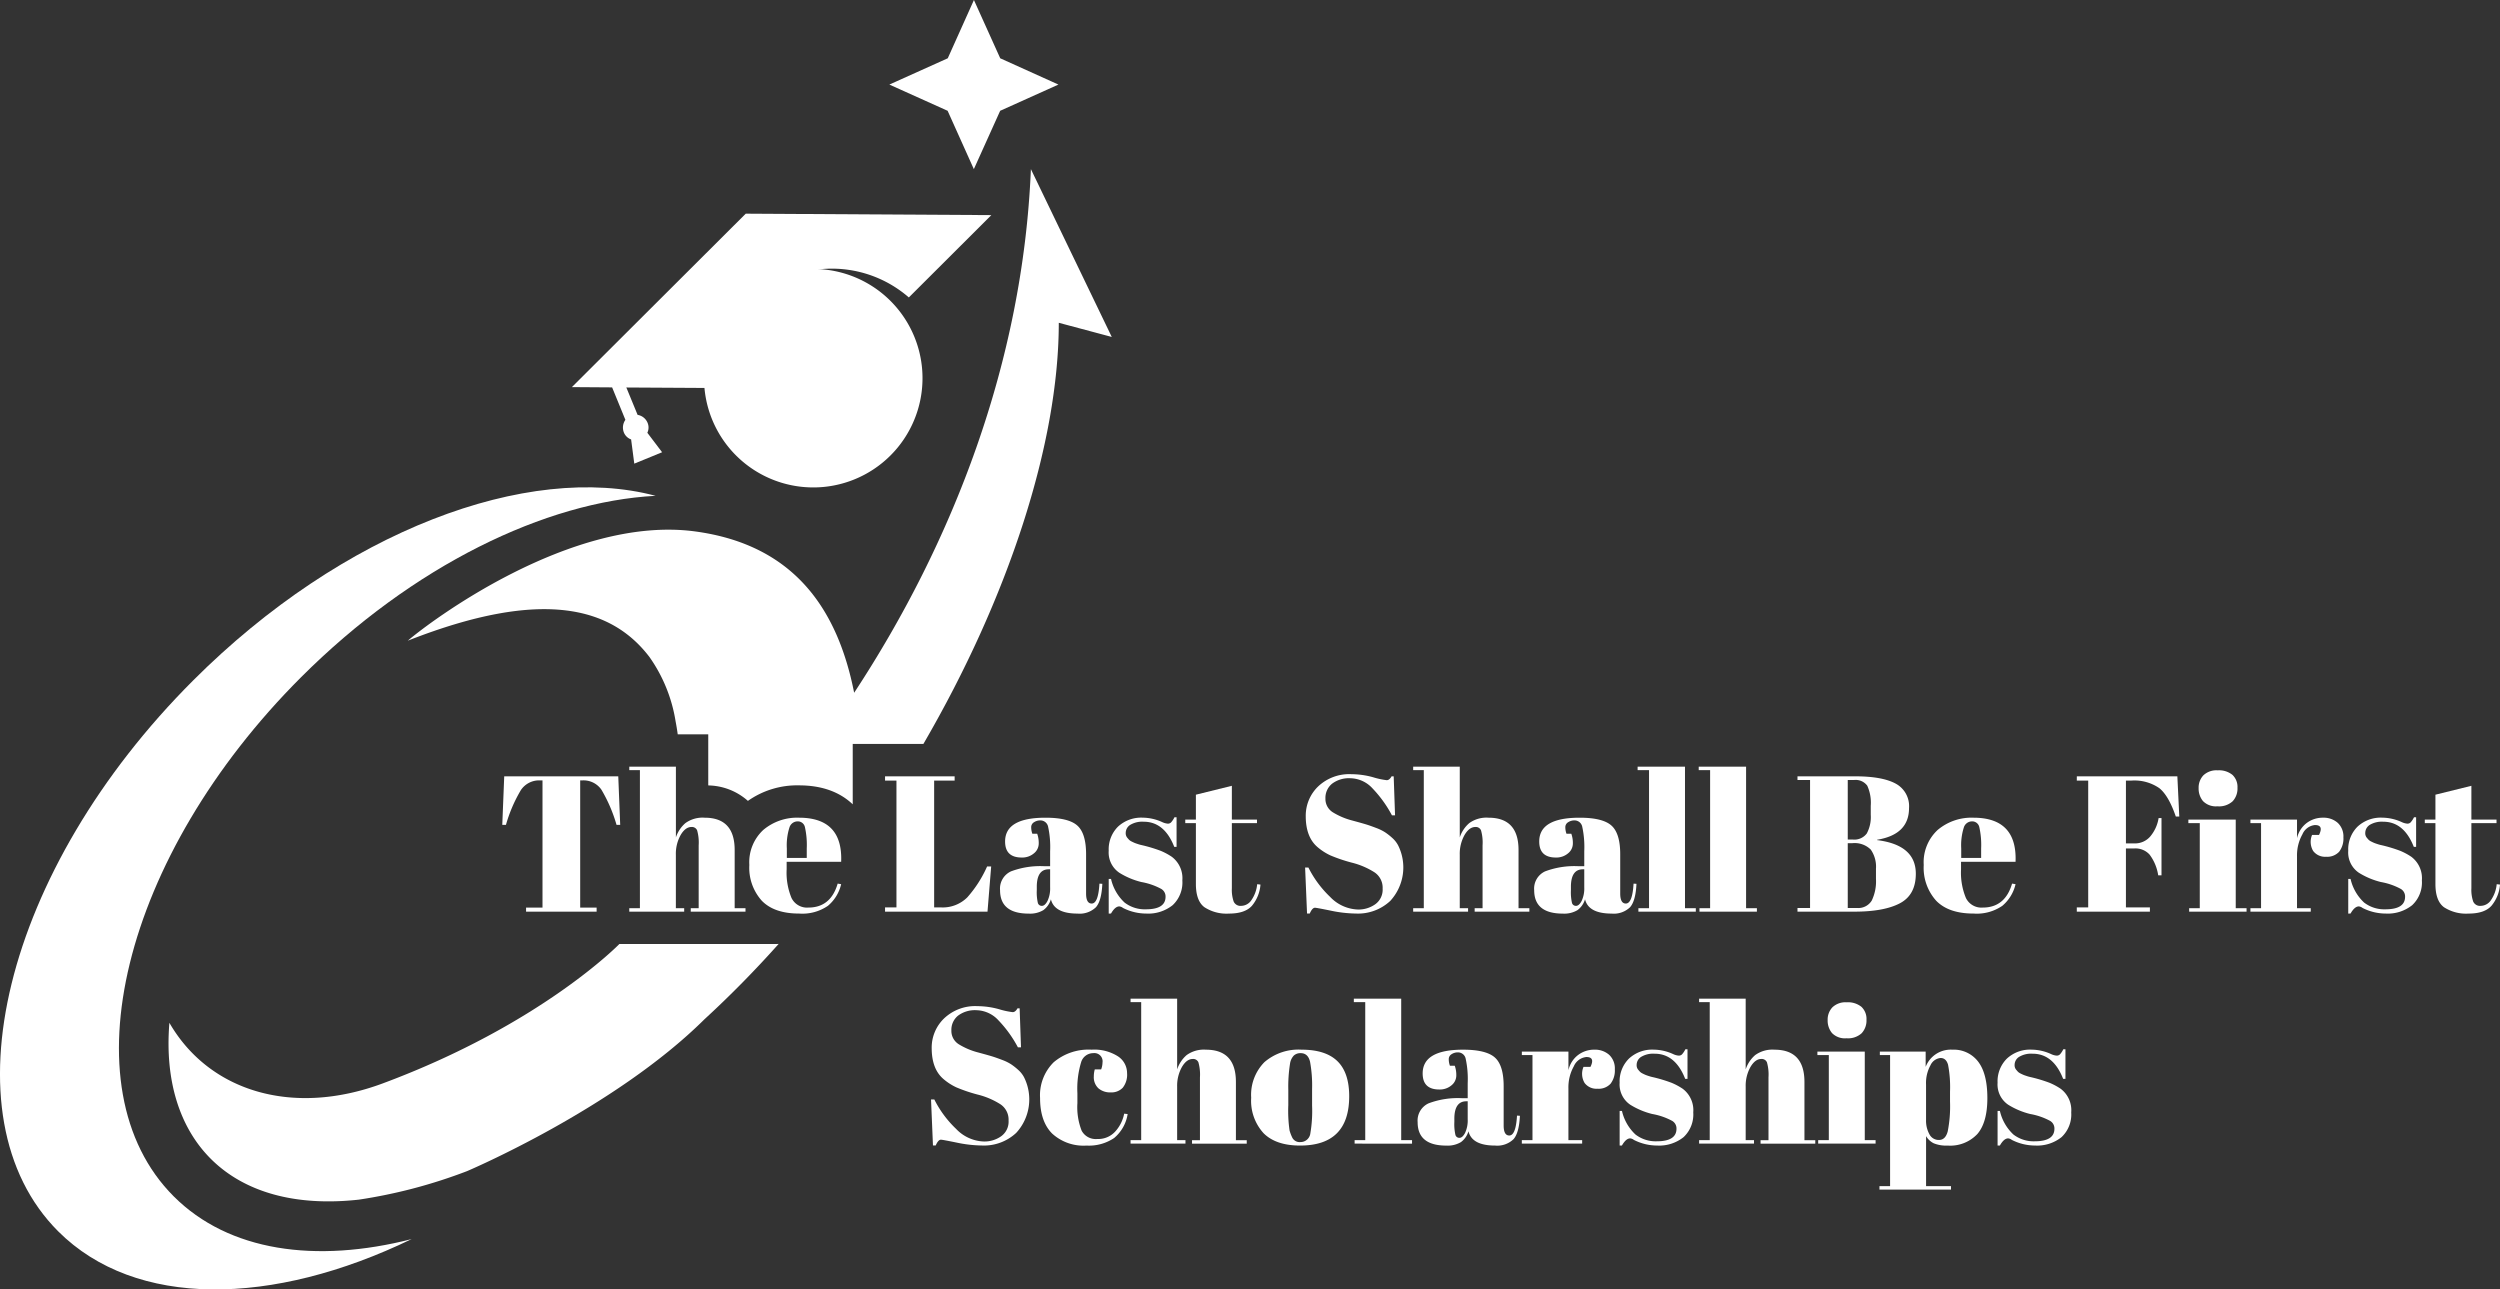 <svg xmlns="http://www.w3.org/2000/svg" width="454.862" height="234.607" viewBox="0 0 454.862 234.607"><rect x="0" y="0" width="454.862" height="234.607" fill="#333333" stroke="none"/><g transform="translate(-114 -3897.696)"><g transform="translate(-576 2919.697)"><g transform="translate(690 978)"><g transform="translate(91.387 139.489)"><path d="M359.467,528.449l.352,8.828h-.668a27.329,27.329,0,0,0-2.743-6.384,3.952,3.952,0,0,0-3.447-1.705h-.422v23.143h2.99v.739H342.69v-.739h2.99V529.188h-.458a3.991,3.991,0,0,0-3.481,1.776,26.391,26.391,0,0,0-2.709,6.313h-.669l.353-8.828Z" transform="translate(-338.363 -526.69)" fill="#fff"></path><path d="M365.82,526.359H374.3v12.873a5.849,5.849,0,0,1,1.724-2.6,5.334,5.334,0,0,1,3.517-.986q5.45,0,5.451,5.875v10.587h1.97v.633H377v-.633h1.443V540.675a8.153,8.153,0,0,0-.281-2.727,1.026,1.026,0,0,0-1.02-.614q-1.126,0-1.987,1.477a7.013,7.013,0,0,0-.862,3.587v9.709h1.513v.633h-9.99v-.633h1.935V526.992H365.82Z" transform="translate(-342.71 -526.359)" fill="#fff"></path><path d="M394.039,552.5a8.958,8.958,0,0,1-2.268-6.507,8,8,0,0,1,2.55-6.384,9.538,9.538,0,0,1,6.49-2.217q7.984,0,7.667,8.02H398.56v1.372a12.023,12.023,0,0,0,.879,5.2,3.132,3.132,0,0,0,3.059,1.759q4.079,0,5.346-4.361l.633.105a7.269,7.269,0,0,1-2.409,3.939,8.188,8.188,0,0,1-5.224,1.407Q396.31,554.838,394.039,552.5Zm4.555-7.791h3.623v-1.724a14.788,14.788,0,0,0-.335-3.886,1.316,1.316,0,0,0-1.336-1.038,1.562,1.562,0,0,0-1.477,1.108,10.689,10.689,0,0,0-.476,3.816Z" transform="translate(-346.82 -528.106)" fill="#fff"></path><path d="M421.107,528.449h12.662v.773h-3.728V552.3h1.266a6.336,6.336,0,0,0,4.765-1.829,21.693,21.693,0,0,0,3.606-5.627h.739l-.669,8.231H421.107V552.3h2.076V529.222h-2.076Z" transform="translate(-351.465 -526.69)" fill="#fff"></path><path d="M454.061,546.22h1.019v-2.708a17.442,17.442,0,0,0-.369-4.483,1.424,1.424,0,0,0-1.424-1.144,2.044,2.044,0,0,0-1.143.334,1.039,1.039,0,0,0-.509.915,3.508,3.508,0,0,0,.211,1.177h.878a5,5,0,0,1,.282,1.777,2.291,2.291,0,0,1-.88,1.793,3.269,3.269,0,0,1-2.215.758q-3.025,0-3.025-2.92,0-4.327,7.35-4.327,4.187,0,5.786,1.426t1.6,5.222v7.141q0,1.828,1.021,1.829,1.2,0,1.406-3.622l.528.034q-.141,3.094-1.161,4.256a4.25,4.25,0,0,1-3.341,1.161q-4.22,0-4.854-2.6a3.78,3.78,0,0,1-1.372,1.97,4.693,4.693,0,0,1-2.673.633q-5.205,0-5.206-4.257a3.444,3.444,0,0,1,1.987-3.428A15.116,15.116,0,0,1,454.061,546.22Zm-1.214,6.684a.73.73,0,0,0,.739.527q.544,0,1.019-.9a5.364,5.364,0,0,0,.475-2.48v-3.271h-.245q-2.183,0-2.182,3.2v.563A8.709,8.709,0,0,0,452.847,552.9Z" transform="translate(-355.401 -528.106)" fill="#fff"></path><path d="M469.457,554.825v-6.3h.422a8.437,8.437,0,0,0,2.463,4.291,6.011,6.011,0,0,0,3.869,1.232q3.588,0,3.588-2.286a1.592,1.592,0,0,0-.88-1.477,11.9,11.9,0,0,0-3.517-1.2,13.777,13.777,0,0,1-4.01-1.688,4.445,4.445,0,0,1-1.935-4.01,5.812,5.812,0,0,1,1.688-4.378,6.2,6.2,0,0,1,4.5-1.637,8.754,8.754,0,0,1,3.553.81,2.919,2.919,0,0,0,1.02.281.815.815,0,0,0,.6-.246,4.067,4.067,0,0,0,.6-.915h.386v5.382h-.422q-1.794-4.573-5.557-4.572a4.235,4.235,0,0,0-2.463.58,1.739,1.739,0,0,0-.81,1.459,1.263,1.263,0,0,0,.247.827c.165.2.294.347.386.44a1.833,1.833,0,0,0,.458.3c.211.106.388.189.528.247s.357.135.651.228a4.886,4.886,0,0,0,.65.177,26.848,26.848,0,0,1,3.448,1.038,11.839,11.839,0,0,1,2,1.072,4.866,4.866,0,0,1,1.935,4.309,5.645,5.645,0,0,1-1.758,4.5,7.088,7.088,0,0,1-4.819,1.531,9.325,9.325,0,0,1-4.221-1.021,1.347,1.347,0,0,0-.668-.28q-.775,0-1.513,1.3Z" transform="translate(-359.12 -528.093)" fill="#fff"></path><path d="M487.94,548.365v-11.08h-1.934v-.634h1.934v-4.537l6.542-1.617v6.154h4.573v.634h-4.573v11.854a6.517,6.517,0,0,0,.335,2.426,1.352,1.352,0,0,0,1.389.773,2.284,2.284,0,0,0,1.847-1.055,6.124,6.124,0,0,0,1.037-2.884l.6.07a6.829,6.829,0,0,1-1.549,3.852q-1.265,1.424-4.186,1.424a7.352,7.352,0,0,1-4.466-1.161Q487.941,551.425,487.94,548.365Z" transform="translate(-361.74 -527.014)" fill="#fff"></path><path d="M521.552,552.611a5.278,5.278,0,0,0,3.113-.951,3.269,3.269,0,0,0,1.354-2.866,3.362,3.362,0,0,0-1.459-2.937,13.947,13.947,0,0,0-4.15-1.777,28.321,28.321,0,0,1-3.9-1.32,10.262,10.262,0,0,1-2.3-1.477q-2.18-1.827-2.181-5.663a7.376,7.376,0,0,1,2.234-5.381,8.215,8.215,0,0,1,6.1-2.251,14.9,14.9,0,0,1,3.887.545,14.277,14.277,0,0,0,2.515.545q.491,0,.88-.7h.386l.247,7.1h-.563a21.8,21.8,0,0,0-3.536-4.906,5.593,5.593,0,0,0-4.009-1.847,5.084,5.084,0,0,0-3.359,1,3.314,3.314,0,0,0-1.2,2.674,2.862,2.862,0,0,0,1.424,2.568,12.872,12.872,0,0,0,3.5,1.459q2.075.563,2.725.775c.433.14.973.335,1.618.58a8.433,8.433,0,0,1,1.582.774,11.063,11.063,0,0,1,1.3,1.02,4.853,4.853,0,0,1,1.074,1.354,9,9,0,0,1-1.426,10.113,8.585,8.585,0,0,1-6.243,2.3,23.319,23.319,0,0,1-4.59-.528q-2.586-.528-2.866-.527c-.329,0-.645.35-.951,1.055h-.492l-.352-8.371h.6a19.317,19.317,0,0,0,3.956,5.346A7.332,7.332,0,0,0,521.552,552.611Z" transform="translate(-365.843 -526.617)" fill="#fff"></path><path d="M535.276,526.359h8.476v12.873a5.842,5.842,0,0,1,1.724-2.6,5.333,5.333,0,0,1,3.517-.986q5.45,0,5.451,5.875v10.587h1.97v.633H546.46v-.633H547.9V540.675a8.145,8.145,0,0,0-.281-2.727,1.026,1.026,0,0,0-1.02-.614q-1.126,0-1.988,1.477a7.014,7.014,0,0,0-.861,3.587v9.709h1.513v.633h-9.989v-.633h1.934V526.992h-1.934Z" transform="translate(-369.542 -526.359)" fill="#fff"></path><path d="M569.526,546.22h1.019v-2.708a17.445,17.445,0,0,0-.369-4.483,1.424,1.424,0,0,0-1.424-1.144,2.044,2.044,0,0,0-1.143.334,1.039,1.039,0,0,0-.509.915,3.525,3.525,0,0,0,.21,1.177h.879a5,5,0,0,1,.282,1.777,2.291,2.291,0,0,1-.88,1.793,3.271,3.271,0,0,1-2.215.758q-3.025,0-3.025-2.92,0-4.327,7.35-4.327,4.186,0,5.786,1.426t1.6,5.222v7.141q0,1.828,1.02,1.829,1.2,0,1.407-3.622l.528.034q-.141,3.094-1.161,4.256a4.25,4.25,0,0,1-3.341,1.161q-4.222,0-4.855-2.6a3.78,3.78,0,0,1-1.371,1.97,4.692,4.692,0,0,1-2.673.633q-5.205,0-5.207-4.257a3.444,3.444,0,0,1,1.987-3.428A15.122,15.122,0,0,1,569.526,546.22Zm-1.214,6.684a.73.73,0,0,0,.739.527q.544,0,1.019-.9a5.367,5.367,0,0,0,.475-2.48v-3.271H570.3q-2.182,0-2.181,3.2v.563A8.709,8.709,0,0,0,568.312,552.9Z" transform="translate(-373.684 -528.106)" fill="#fff"></path><path d="M583.794,526.359h8.618v25.747h1.968v.633H583.935v-.633h1.935V526.992h-2.076Z" transform="translate(-377.224 -526.359)" fill="#fff"></path><path d="M597,526.359h8.618v25.747h1.969v.633H597.139v-.633h1.935V526.992H597Z" transform="translate(-379.315 -526.359)" fill="#fff"></path><path d="M618.353,528.449H628.87q4.89,0,7.333,1.319a4.646,4.646,0,0,1,2.445,4.45q0,4.819-5.8,5.768v.07q7.035.88,7.034,6.12,0,3.835-2.884,5.365t-8.3,1.53H618.353V552.4h2.287V529.116h-2.287Zm9.145.667V539.95h.914a2.811,2.811,0,0,0,2.55-1.108,6.326,6.326,0,0,0,.721-3.395V533.8a7.493,7.493,0,0,0-.633-3.641,2.619,2.619,0,0,0-2.428-1.038Zm0,11.5V552.4h1.652a2.866,2.866,0,0,0,2.708-1.336,8.024,8.024,0,0,0,.774-3.94v-1.863a5.412,5.412,0,0,0-.949-3.483,4.165,4.165,0,0,0-3.377-1.161Z" transform="translate(-382.696 -526.69)" fill="#fff"></path><path d="M647.91,552.5a8.959,8.959,0,0,1-2.268-6.507,8,8,0,0,1,2.55-6.384,9.538,9.538,0,0,1,6.49-2.217q7.984,0,7.667,8.02h-9.918v1.372a12.023,12.023,0,0,0,.88,5.2,3.132,3.132,0,0,0,3.059,1.759q4.079,0,5.346-4.361l.633.105a7.271,7.271,0,0,1-2.409,3.939,8.19,8.19,0,0,1-5.224,1.407Q650.181,554.838,647.91,552.5Zm4.555-7.791h3.623v-1.724a14.78,14.78,0,0,0-.335-3.886,1.316,1.316,0,0,0-1.336-1.038,1.562,1.562,0,0,0-1.477,1.108,10.69,10.69,0,0,0-.476,3.816Z" transform="translate(-387.017 -528.106)" fill="#fff"></path><g transform="translate(286.481 0.669)"><path d="M678.738,528.449h18.291l.351,7.315h-.634q-1.3-3.8-3.006-5.169a7.99,7.99,0,0,0-5.082-1.372h-.986v11.431h1.582a3.653,3.653,0,0,0,2.815-1.231,6.861,6.861,0,0,0,1.547-3.376h.528v10.411h-.6a8.36,8.36,0,0,0-1.565-3.764,3.465,3.465,0,0,0-2.726-1.126h-1.582V552.3h4.361v.774h-13.3V552.3h2.076V529.222h-2.076Z" transform="translate(-678.738 -527.359)" fill="#fff"></path><path d="M702.851,536.122h8.618v16.11h1.969v.633H702.992v-.633h1.934V536.756h-2.076Zm5.312-2.426a3.28,3.28,0,0,1-2.655-.95,3.556,3.556,0,0,1-.791-2.357,3.254,3.254,0,0,1,.861-2.322,3.437,3.437,0,0,1,2.62-.913,3.858,3.858,0,0,1,2.673.827,3.012,3.012,0,0,1,.915,2.357,3.379,3.379,0,0,1-.879,2.443A3.648,3.648,0,0,1,708.163,533.7Z" transform="translate(-682.556 -527.154)" fill="#fff"></path><path d="M728.012,538.728a2.769,2.769,0,0,0-2.287,1.688,7.825,7.825,0,0,0-.984,4.01v9.427h2.5v.633H716.265v-.633H718.2V538.377h-1.934v-.634h8.476v3.378a4.775,4.775,0,0,1,1.758-2.761,4.827,4.827,0,0,1,2.955-.968,3.874,3.874,0,0,1,2.69.932,3.366,3.366,0,0,1,1.038,2.639,3.951,3.951,0,0,1-.774,2.62,2.938,2.938,0,0,1-2.374.914,2.7,2.7,0,0,1-2.356-1.055,3.253,3.253,0,0,1-.195-2.92h1.266Q729.63,538.728,728.012,538.728Z" transform="translate(-684.68 -528.775)" fill="#fff"></path><path d="M737.411,554.825v-6.3h.422a8.43,8.43,0,0,0,2.462,4.291,6.012,6.012,0,0,0,3.869,1.232q3.588,0,3.588-2.286a1.592,1.592,0,0,0-.88-1.477,11.889,11.889,0,0,0-3.516-1.2,13.787,13.787,0,0,1-4.011-1.688,4.444,4.444,0,0,1-1.934-4.01,5.814,5.814,0,0,1,1.688-4.378,6.2,6.2,0,0,1,4.5-1.637,8.75,8.75,0,0,1,3.553.81,2.918,2.918,0,0,0,1.021.281.818.818,0,0,0,.6-.246,4.1,4.1,0,0,0,.6-.915h.386v5.382h-.422q-1.794-4.573-5.558-4.572a4.234,4.234,0,0,0-2.462.58,1.739,1.739,0,0,0-.81,1.459,1.261,1.261,0,0,0,.247.827c.164.2.293.347.386.44a1.818,1.818,0,0,0,.458.3c.21.106.387.189.527.247s.357.135.651.228a4.853,4.853,0,0,0,.651.177,26.827,26.827,0,0,1,3.447,1.038,11.82,11.82,0,0,1,2,1.072,4.865,4.865,0,0,1,1.934,4.309,5.645,5.645,0,0,1-1.757,4.5,7.091,7.091,0,0,1-4.819,1.531,9.327,9.327,0,0,1-4.222-1.021,1.343,1.343,0,0,0-.668-.28c-.517,0-1.019.434-1.512,1.3Z" transform="translate(-688.028 -528.762)" fill="#fff"></path><path d="M755.894,548.365v-11.08h-1.935v-.634h1.935v-4.537l6.542-1.617v6.154h4.573v.634h-4.573v11.854a6.5,6.5,0,0,0,.335,2.426,1.351,1.351,0,0,0,1.389.773,2.286,2.286,0,0,0,1.847-1.055,6.122,6.122,0,0,0,1.036-2.884l.6.07a6.828,6.828,0,0,1-1.548,3.852q-1.266,1.424-4.186,1.424a7.358,7.358,0,0,1-4.467-1.161Q755.894,551.425,755.894,548.365Z" transform="translate(-690.648 -527.683)" fill="#fff"></path></g></g><g transform="translate(169.4 181.697)"><path d="M440.689,602.758a5.281,5.281,0,0,0,3.114-.951,3.268,3.268,0,0,0,1.354-2.865A3.364,3.364,0,0,0,443.7,596a13.92,13.92,0,0,0-4.15-1.776,28.367,28.367,0,0,1-3.9-1.32,10.312,10.312,0,0,1-2.3-1.477q-2.18-1.828-2.182-5.663a7.373,7.373,0,0,1,2.235-5.382,8.21,8.21,0,0,1,6.1-2.251,14.894,14.894,0,0,1,3.886.546,14.376,14.376,0,0,0,2.515.545q.491,0,.88-.7h.386l.247,7.1h-.563a21.805,21.805,0,0,0-3.535-4.905,5.592,5.592,0,0,0-4.01-1.847,5.085,5.085,0,0,0-3.358,1,3.313,3.313,0,0,0-1.2,2.675,2.862,2.862,0,0,0,1.424,2.567,12.828,12.828,0,0,0,3.5,1.458q2.076.563,2.726.774t1.618.58a8.438,8.438,0,0,1,1.582.774,11.253,11.253,0,0,1,1.3,1.021,4.819,4.819,0,0,1,1.073,1.354,9,9,0,0,1-1.425,10.112,8.587,8.587,0,0,1-6.243,2.3,23.326,23.326,0,0,1-4.59-.528q-2.586-.529-2.866-.528-.492,0-.95,1.055H431.4l-.352-8.372h.6a19.318,19.318,0,0,0,3.957,5.346A7.326,7.326,0,0,0,440.689,602.758Z" transform="translate(-431.052 -576.765)" fill="#fff"></path><path d="M464.294,588.173a2.3,2.3,0,0,0-2.215,1.688,16.6,16.6,0,0,0-.668,5.593v1.829a11.726,11.726,0,0,0,.773,4.994,2.905,2.905,0,0,0,2.849,1.512,4.169,4.169,0,0,0,3.306-1.406,6.763,6.763,0,0,0,1.582-3.2l.633.07a7.1,7.1,0,0,1-2.462,4.362,8.219,8.219,0,0,1-5.03,1.372,8.433,8.433,0,0,1-6.26-2.2q-2.183-2.2-2.181-6.437a8.437,8.437,0,0,1,2.479-6.525,9.819,9.819,0,0,1,6.912-2.286,8,8,0,0,1,4.783,1.215,3.645,3.645,0,0,1,1.653,3.042,3.813,3.813,0,0,1-.792,2.673,2.84,2.84,0,0,1-2.18.844,3.275,3.275,0,0,1-2.234-.738,2.744,2.744,0,0,1-.843-2.182,4.688,4.688,0,0,1,.175-1.266h1.161a3.88,3.88,0,0,0,.247-1.266A1.492,1.492,0,0,0,464.294,588.173Z" transform="translate(-434.784 -578.254)" fill="#fff"></path><path d="M474.18,576.507h8.477V589.38a5.844,5.844,0,0,1,1.723-2.6,5.336,5.336,0,0,1,3.517-.985q5.45,0,5.451,5.875v10.587h1.97v.633h-9.955v-.633h1.443V590.823a8.176,8.176,0,0,0-.28-2.727,1.026,1.026,0,0,0-1.021-.614q-1.126,0-1.987,1.477a7.008,7.008,0,0,0-.861,3.586v9.708h1.513v.633h-9.99v-.633h1.935V577.14H474.18Z" transform="translate(-437.881 -576.507)" fill="#fff"></path><path d="M502.508,602.734a8.739,8.739,0,0,1-2.251-6.456,8.46,8.46,0,0,1,2.409-6.471,9.492,9.492,0,0,1,6.77-2.269q4.362,0,6.508,2.092t2.146,6.384q0,8.971-8.935,8.971Q504.758,604.986,502.508,602.734Zm8.829-5.03v-2.99a23.956,23.956,0,0,0-.37-4.977q-.37-1.564-1.706-1.565a1.764,1.764,0,0,0-1.249.439,2.7,2.7,0,0,0-.686,1.459,26.828,26.828,0,0,0-.316,4.819v2.743a25.118,25.118,0,0,0,.228,4.607,7.952,7.952,0,0,0,.477,1.266,1.5,1.5,0,0,0,1.512.845,1.8,1.8,0,0,0,1.794-1.583A24.261,24.261,0,0,0,511.337,597.7Z" transform="translate(-442.01 -578.254)" fill="#fff"></path><path d="M522.447,576.507h8.618v25.747h1.97v.633H522.588v-.633h1.934V577.14h-2.075Z" transform="translate(-445.523 -576.507)" fill="#fff"></path><path d="M544.327,596.367h1.02v-2.709a17.449,17.449,0,0,0-.369-4.483,1.425,1.425,0,0,0-1.424-1.143,2.046,2.046,0,0,0-1.144.333,1.04,1.04,0,0,0-.509.915,3.513,3.513,0,0,0,.211,1.178h.879a5,5,0,0,1,.282,1.776,2.3,2.3,0,0,1-.879,1.794,3.274,3.274,0,0,1-2.215.757q-3.026,0-3.026-2.92,0-4.325,7.351-4.326,4.186,0,5.786,1.425t1.6,5.222v7.141q0,1.829,1.021,1.829,1.2,0,1.407-3.622l.528.034q-.143,3.1-1.161,4.257a4.25,4.25,0,0,1-3.341,1.161q-4.222,0-4.855-2.6a3.779,3.779,0,0,1-1.371,1.97,4.689,4.689,0,0,1-2.673.634q-5.206,0-5.206-4.257a3.445,3.445,0,0,1,1.987-3.429A15.133,15.133,0,0,1,544.327,596.367Zm-1.213,6.684a.728.728,0,0,0,.738.528q.545,0,1.019-.9a5.359,5.359,0,0,0,.476-2.48V596.93H545.1q-2.183,0-2.181,3.2v.563A8.7,8.7,0,0,0,543.114,603.051Z" transform="translate(-447.707 -578.254)" fill="#fff"></path><path d="M570.509,588.875a2.767,2.767,0,0,0-2.287,1.688,7.821,7.821,0,0,0-.984,4.011V604h2.5v.633H558.761V604H560.7V588.524h-1.935v-.633h8.477v3.378A4.765,4.765,0,0,1,569,588.507a4.82,4.82,0,0,1,2.955-.968,3.877,3.877,0,0,1,2.69.932,3.365,3.365,0,0,1,1.038,2.639,3.951,3.951,0,0,1-.774,2.621,2.939,2.939,0,0,1-2.374.914,2.7,2.7,0,0,1-2.357-1.055,3.254,3.254,0,0,1-.194-2.92h1.266Q572.127,588.875,570.509,588.875Z" transform="translate(-451.273 -578.254)" fill="#fff"></path><path d="M579.907,604.973v-6.3h.423a8.421,8.421,0,0,0,2.462,4.291,6.013,6.013,0,0,0,3.869,1.232q3.588,0,3.588-2.287a1.593,1.593,0,0,0-.88-1.477,11.9,11.9,0,0,0-3.517-1.2,13.772,13.772,0,0,1-4.01-1.687,4.446,4.446,0,0,1-1.935-4.011,5.813,5.813,0,0,1,1.688-4.378,6.194,6.194,0,0,1,4.5-1.636,8.738,8.738,0,0,1,3.553.81,2.912,2.912,0,0,0,1.02.28.815.815,0,0,0,.6-.245,4.074,4.074,0,0,0,.6-.915h.386v5.382h-.423q-1.794-4.573-5.557-4.572a4.229,4.229,0,0,0-2.463.58A1.736,1.736,0,0,0,583,590.3a1.262,1.262,0,0,0,.246.826q.247.3.387.441a1.87,1.87,0,0,0,.457.3c.211.105.388.189.528.247s.357.135.651.228a5.143,5.143,0,0,0,.65.177,26.577,26.577,0,0,1,3.447,1.038,11.737,11.737,0,0,1,2,1.072,4.864,4.864,0,0,1,1.934,4.308,5.649,5.649,0,0,1-1.758,4.5,7.1,7.1,0,0,1-4.819,1.531,9.335,9.335,0,0,1-4.221-1.021,1.351,1.351,0,0,0-.668-.281c-.517,0-1.019.434-1.512,1.3Z" transform="translate(-454.621 -578.241)" fill="#fff"></path><path d="M597.083,576.507h8.476V589.38a5.846,5.846,0,0,1,1.724-2.6,5.334,5.334,0,0,1,3.517-.985q5.45,0,5.451,5.875v10.587h1.97v.633h-9.955v-.633h1.443V590.823a8.139,8.139,0,0,0-.281-2.727,1.025,1.025,0,0,0-1.021-.614q-1.126,0-1.987,1.477a7.011,7.011,0,0,0-.861,3.586v9.708h1.513v.633h-9.989v-.633h1.934V577.14h-1.934Z" transform="translate(-457.341 -576.507)" fill="#fff"></path><path d="M622.658,586.27h8.618v16.109h1.969v.633H622.8v-.633h1.935V586.9h-2.076Zm5.312-2.427a3.282,3.282,0,0,1-2.656-.949,3.561,3.561,0,0,1-.791-2.357,3.254,3.254,0,0,1,.861-2.322A3.435,3.435,0,0,1,628,577.3a3.866,3.866,0,0,1,2.673.826,3.015,3.015,0,0,1,.915,2.357,3.385,3.385,0,0,1-.88,2.444A3.65,3.65,0,0,1,627.97,583.843Z" transform="translate(-461.391 -576.633)" fill="#fff"></path><path d="M644.479,587.891v2.778a4.892,4.892,0,0,1,4.854-3.13,5.574,5.574,0,0,1,4.7,2.181q1.669,2.18,1.672,6.612t-1.812,6.542a6.771,6.771,0,0,1-5.435,2.112,5.881,5.881,0,0,1-2.532-.423,3.319,3.319,0,0,1-1.372-1.3v9.109h4.536V613H636.073v-.633h1.934V588.524h-1.864v-.633Zm4.08,2.41q-.351-1.249-1.371-1.249a2.247,2.247,0,0,0-1.829,1.32,6.7,6.7,0,0,0-.809,3.534v6.437a5.126,5.126,0,0,0,.6,2.567,1.909,1.909,0,0,0,1.759,1.055c.773,0,1.3-.515,1.582-1.547a23.561,23.561,0,0,0,.422-5.417v-1.83A21.575,21.575,0,0,0,648.558,590.3Z" transform="translate(-463.515 -578.254)" fill="#fff"></path><path d="M661.606,604.973v-6.3h.422a8.424,8.424,0,0,0,2.462,4.291,6.013,6.013,0,0,0,3.869,1.232q3.588,0,3.589-2.287a1.594,1.594,0,0,0-.88-1.477,11.894,11.894,0,0,0-3.516-1.2,13.766,13.766,0,0,1-4.011-1.687,4.446,4.446,0,0,1-1.934-4.011,5.815,5.815,0,0,1,1.688-4.378,6.2,6.2,0,0,1,4.5-1.636,8.737,8.737,0,0,1,3.553.81,2.915,2.915,0,0,0,1.021.28.817.817,0,0,0,.6-.245,4.1,4.1,0,0,0,.6-.915h.386v5.382h-.422q-1.794-4.573-5.557-4.572a4.228,4.228,0,0,0-2.462.58,1.737,1.737,0,0,0-.81,1.459,1.262,1.262,0,0,0,.246.826q.246.3.386.441a1.87,1.87,0,0,0,.458.3c.21.105.387.189.527.247s.358.135.651.228a5.116,5.116,0,0,0,.651.177,26.564,26.564,0,0,1,3.447,1.038,11.707,11.707,0,0,1,2,1.072,4.864,4.864,0,0,1,1.935,4.308,5.647,5.647,0,0,1-1.758,4.5,7.092,7.092,0,0,1-4.819,1.531,9.335,9.335,0,0,1-4.222-1.021,1.348,1.348,0,0,0-.668-.281q-.774,0-1.513,1.3Z" transform="translate(-467.557 -578.241)" fill="#fff"></path></g><path d="M446.023,427.724l-9.64-2.578c0,22.024-9.217,50.122-24.637,76.63H398.891v10.983c-2.4-2.283-5.674-3.449-9.77-3.449a15.525,15.525,0,0,0-9.3,2.825,11.136,11.136,0,0,0-7.216-2.814v-9.3H367.05q-.159-1.183-.389-2.367a27.868,27.868,0,0,0-4.755-11.7c-6.827-8.958-19.3-12.678-43.965-2.967,3.661-3.166,29.6-22.86,52.17-19.893,18.2,2.413,26.061,14.278,29.039,29.369,17.892-27.227,30.711-60.091,32.159-95.275Z" transform="translate(-243.742 -366.418)" fill="#fff" fill-rule="evenodd"></path><path d="M442.2,380.787l10.6-4.772-10.59-4.784-4.784-10.6-4.76,10.6-10.626,4.784,10.6,4.772,4.772,10.614Z" transform="translate(-260.225 -360.629)" fill="#fff" fill-rule="evenodd"></path><path d="M304.683,602.754c-25.3,12.245-50.251,12.648-64.316-1.416-20.884-20.908-9.912-65.768,24.561-100.228,27.2-27.2,60.9-39.768,84.141-33.592-20.039,1.046-44.207,12.708-64.543,33.044-32.45,32.461-42.814,74.728-23.132,94.421,10.007,10.007,25.846,12.233,43.29,7.77Z" transform="translate(-229.784 -377.309)" fill="#fff" fill-rule="evenodd"></path><path d="M353.411,438.374l7.319.05,2.415,5.906a2.433,2.433,0,0,0-.286,2.272,2.22,2.22,0,0,0,1.328,1.29l.575,4.407,5.062-2.076-2.686-3.543a2.194,2.194,0,0,0,.028-1.845,2.373,2.373,0,0,0-1.8-1.41l-2.05-4.982,16.082.094a21.323,21.323,0,0,1,35.318-16.478l15.015-14.979-44.686-.262Z" transform="translate(-249.358 -367.942)" fill="#fff"></path><path d="M382.063,440.529a19.877,19.877,0,1,0,17.906-21.675,19.87,19.87,0,0,0-17.906,21.675Z" transform="translate(-253.881 -369.833)" fill="#fff" fill-rule="evenodd"></path><path d="M377.07,564.653v.036H348.243s-14.211,14.638-43.07,25.369c-16.327,6.071-31.559,1.5-38.8-11.032-1.73,21.082,10.923,34.783,34.5,32.171a93.793,93.793,0,0,0,19.646-5.18s26.805-11.352,43.212-27.638h0c4.685-4.3,9.193-8.887,13.489-13.7A.683.683,0,0,1,377.07,564.653Z" transform="translate(-235.553 -392.933)" fill="#fff"></path></g></g></g></svg>